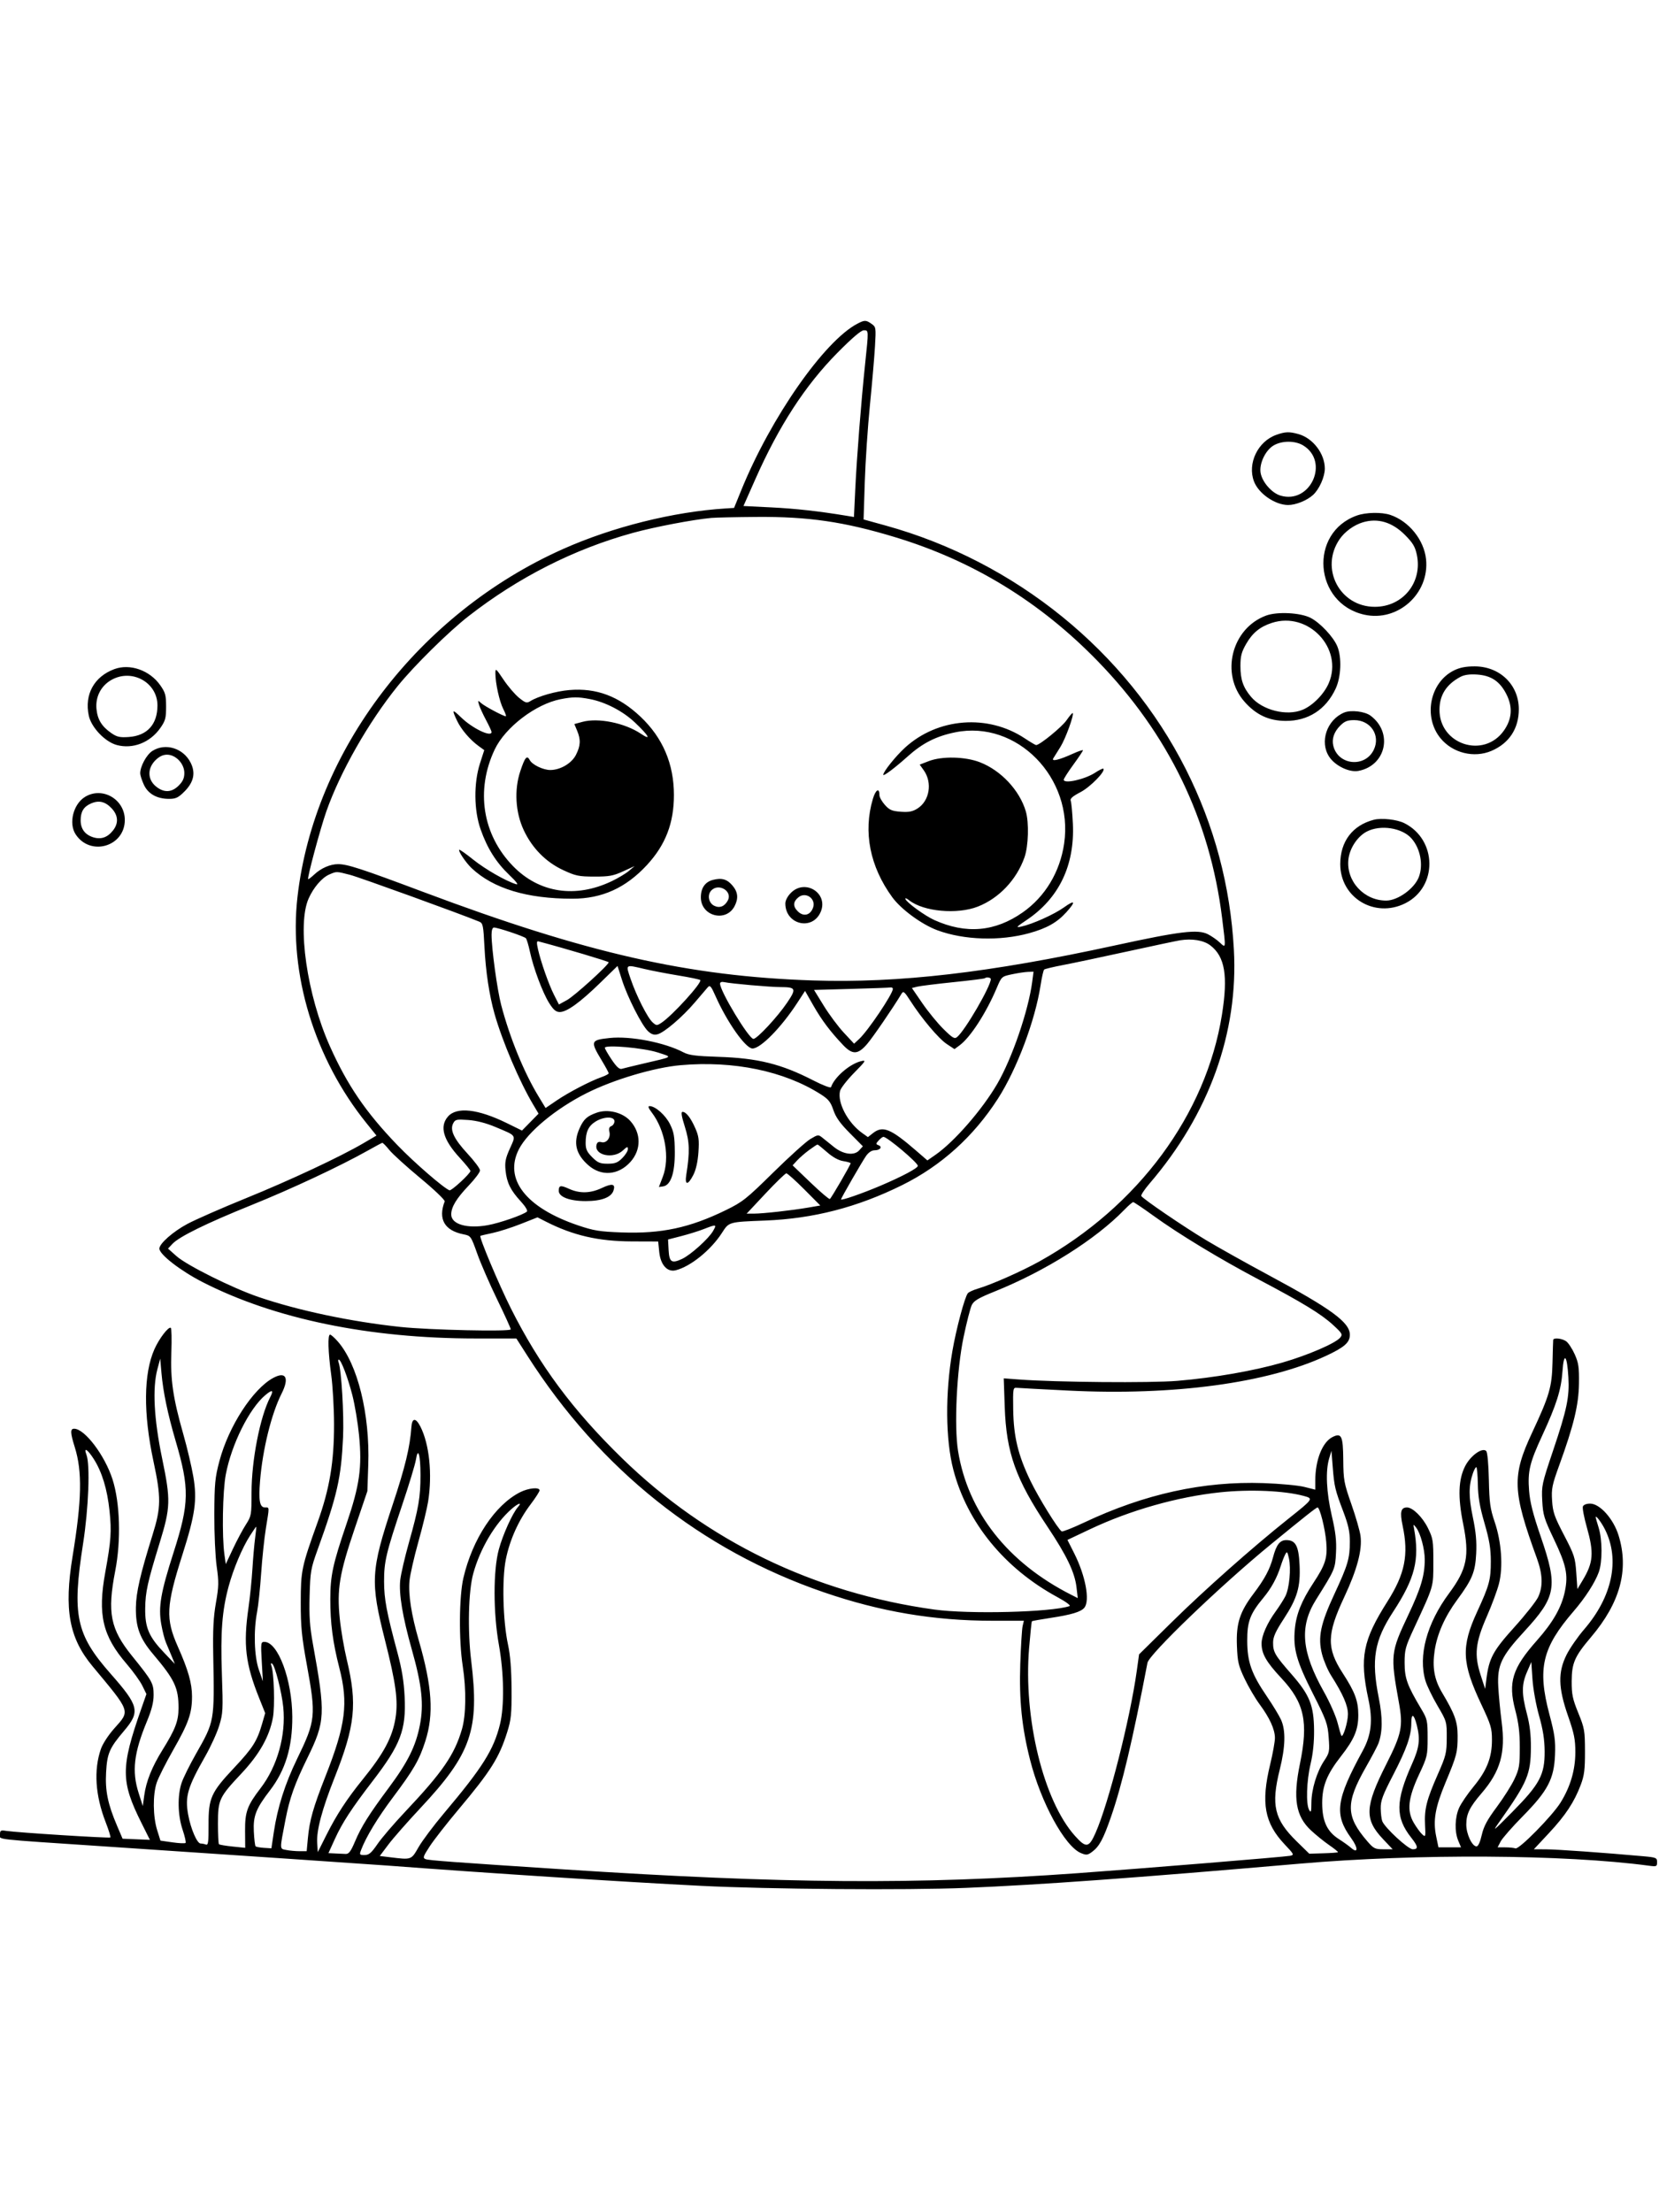 <svg xmlns="http://www.w3.org/2000/svg" width="864" height="1152" viewBox="0 0 864 1152" version="1.1">
	<path d="M 446.565 168.543 C 429.294 177.549, 401.460 217.412, 386.115 255.115 L 382.296 264.500 377.898 264.776 C 350.749 266.478, 319.099 274.371, 293.259 285.885 C 218.251 319.306, 163.700 390.731, 154.933 467 C 150.317 507.161, 163.775 551.298, 190.889 584.918 L 196.064 591.335 189.282 595.312 C 177.218 602.387, 151.046 614.639, 128 624.002 C 115.625 629.030, 101.963 635.024, 97.641 637.322 C 90.187 641.285, 83 647.604, 83 650.196 C 83 653.231, 93.981 661.746, 105.500 667.645 C 142.920 686.806, 192.273 697, 247.616 697 L 268.912 697 274.706 706.072 C 312.482 765.218, 365.138 807.224, 429 829.157 C 458.459 839.275, 486.427 844, 516.860 844 L 533.233 844 532.579 846.750 C 532.219 848.263, 531.667 857.150, 531.352 866.500 C 530.718 885.329, 532.165 899.508, 536.438 916.353 C 542.104 938.689, 554.541 961.496, 562.956 964.982 C 565.784 966.153, 566.419 966.078, 568.814 964.293 C 572.508 961.539, 574.595 957.673, 578.569 946.217 C 584.356 929.536, 589.857 906.314, 597.592 865.914 C 598.454 861.413, 635.917 825.448, 661.891 804.187 C 680.051 789.322, 685.506 785.014, 686.179 785.007 C 687.349 784.995, 690.116 795.992, 690.702 802.983 C 691.398 811.287, 690.310 814.736, 683.954 824.376 C 677.822 833.677, 675.052 840.603, 674.337 848.424 C 673.407 858.595, 675.223 865.081, 683.672 881.770 C 690.822 895.892, 691.446 897.620, 691.971 904.770 C 692.510 912.101, 692.389 912.727, 689.618 916.901 C 685.771 922.695, 683.007 931.815, 682.970 938.839 C 682.944 943.546, 682.748 944.171, 681.807 942.547 C 680.062 939.540, 680.439 927.380, 682.553 918.500 C 683.791 913.297, 684.423 907.178, 684.361 901 C 684.231 888.027, 682.063 882.640, 672.625 871.853 C 663.929 861.913, 662.994 860.305, 663.018 855.316 C 663.032 852.395, 664.328 849.525, 668.540 843.080 C 675.625 832.240, 677.356 826.337, 676.809 814.891 C 676.335 804.970, 674.736 802, 669.868 802 C 666.562 802, 664.714 804.412, 662.977 810.994 C 661.352 817.155, 658.602 822.294, 652.900 829.825 C 645.650 839.403, 643.730 845.388, 644.182 857.012 C 644.511 865.469, 644.955 867.373, 648.195 874.194 C 650.198 878.413, 653.708 884.398, 655.994 887.492 C 661.251 894.608, 663.950 900.529, 663.977 905 C 663.988 906.925, 662.873 913.141, 661.499 918.814 C 656.626 938.925, 658.515 949.320, 669.067 960.477 C 673.970 965.661, 674.097 965.933, 671.853 966.403 C 669.301 966.938, 594.217 973.075, 561 975.464 C 477.318 981.481, 408.973 980.978, 294 973.497 C 236.106 969.729, 223.373 968.789, 221.697 968.155 C 220.076 967.542, 220.286 966.870, 223.783 961.487 C 225.922 958.194, 232.668 949.553, 238.775 942.285 C 255.573 922.292, 259.963 915.320, 264.149 901.988 C 266.204 895.441, 266.489 892.615, 266.409 879.500 C 266.348 869.298, 265.763 861.941, 264.581 856.500 C 261.908 844.195, 261.351 822.309, 263.447 811.966 C 265.513 801.770, 270.091 791.619, 276.349 783.363 C 278.907 779.987, 281 776.725, 281 776.113 C 281 774.291, 275.220 774.847, 270.818 777.093 C 257.723 783.773, 246.086 801.376, 241.337 821.689 C 239.088 831.311, 238.908 854.145, 240.977 867.500 C 242.890 879.854, 242.727 893.114, 240.572 900.500 C 236.692 913.793, 230.427 922.887, 210.924 943.536 C 205.191 949.606, 198.738 957.144, 196.584 960.286 C 193.386 964.952, 192.153 966, 189.859 966 C 187.219 966, 187.111 965.837, 188.078 963.295 C 190.638 956.561, 196.682 946.591, 204.622 936 C 215.489 921.507, 218.394 916.459, 221.541 906.600 C 225.999 892.633, 225.059 878.305, 218.109 854.265 C 214.243 840.890, 212.596 830.353, 213.260 823.243 C 213.556 820.084, 215.624 810.975, 217.856 803 C 220.088 795.025, 222.380 785.575, 222.950 782 C 225.221 767.741, 223.615 752.046, 218.951 742.903 C 216.540 738.178, 214.600 738.249, 214.257 743.077 C 213.505 753.643, 211.063 763.775, 204.515 783.500 C 193.076 817.959, 192.762 823.514, 200.516 854.169 C 206.192 876.612, 207.414 885.647, 205.984 894.598 C 204.379 904.648, 199.908 913.043, 188.995 926.500 C 180.746 936.672, 175.349 944.910, 170.119 955.314 L 165.500 964.500 165.193 959.694 C 164.776 953.169, 167.709 942.181, 174.326 925.479 C 184.951 898.660, 186.131 887.298, 180.661 864.500 C 179.209 858.450, 177.539 848.708, 176.949 842.852 C 175.411 827.576, 176.747 819.519, 184.717 796 L 191.325 776.500 191.788 762.824 C 192.685 736.364, 186.251 710.328, 175.904 698.543 C 174.193 696.594, 172.389 695, 171.896 695 C 170.594 695, 170.851 703.950, 172.500 716 C 173.290 721.775, 173.951 733.318, 173.968 741.651 C 174.009 761.246, 171.663 775.272, 165.450 792.564 C 157.038 815.978, 156.651 817.819, 156.630 834.500 C 156.614 847.112, 157.119 852.282, 159.805 866.974 C 164.666 893.562, 164.412 896.001, 154.692 916 C 148.470 928.801, 144.519 941.232, 142.613 954 L 141.344 962.500 137.517 962.262 C 135.413 962.131, 133.430 961.763, 133.111 961.445 C 132.793 961.126, 132.377 957.633, 132.188 953.683 C 131.804 945.660, 133.314 941.816, 140.549 932.400 C 148.634 921.879, 152.299 909.825, 152.227 894 C 152.139 874.727, 144.783 855, 137.684 855 C 135.850 855, 135.775 855.570, 136.322 865.250 L 136.902 875.500 134.813 869.500 C 132.401 862.571, 131.990 849.303, 133.882 839.500 C 134.519 836.200, 135.474 827.122, 136.004 819.326 C 136.534 811.530, 137.648 800.955, 138.479 795.826 C 140.353 784.273, 140.384 785, 138.019 785 C 135.254 785, 134.603 781.506, 135.440 771.162 C 136.763 754.815, 141.342 736.221, 146.617 725.783 C 150.794 717.517, 148.940 713.962, 142.314 717.530 C 131.702 723.245, 119.087 742.715, 114.285 760.790 C 111.990 769.428, 111.696 772.488, 111.622 788.500 C 111.575 798.486, 112.122 810.599, 112.848 815.707 C 114.003 823.821, 113.955 826.075, 112.443 834.707 C 111.144 842.124, 110.806 848.746, 111.052 862 C 111.696 896.704, 111.790 896.174, 101.939 913.527 C 98.787 919.079, 95.486 925.747, 94.604 928.345 C 92.340 935.015, 92.552 945.285, 95.111 952.862 C 96.272 956.299, 96.957 959.376, 96.635 959.699 C 96.312 960.022, 93.238 959.884, 89.804 959.393 L 83.561 958.500 81.841 953 C 79.629 945.923, 79.527 934.467, 81.621 928.285 C 82.512 925.653, 86.377 918, 90.210 911.278 C 98.216 897.238, 100 892.162, 100 883.430 C 100 876.549, 98.046 869.682, 92.596 857.413 C 86.175 842.958, 86.508 836.259, 94.971 809.691 C 101.681 788.624, 102.747 781.015, 100.680 768.927 C 99.794 763.742, 97.465 753.875, 95.505 747 C 90.100 728.040, 88.703 718.507, 89.237 704.215 C 89.489 697.458, 89.355 691.720, 88.939 691.462 C 87.730 690.715, 82.886 697.048, 80.423 702.596 C 74.765 715.345, 74.585 736.002, 79.916 760.914 C 83.962 779.823, 83.902 784.992, 79.474 799.193 C 73.053 819.785, 70.881 829.222, 70.771 837 C 70.625 847.318, 72.783 853.175, 79.776 861.438 C 90.992 874.689, 93.001 878.963, 92.972 889.500 C 92.954 896.258, 91.337 900.464, 84.562 911.376 C 79.122 920.138, 76.117 927.640, 75.125 934.938 L 74.368 940.500 72.184 933.645 C 68.596 922.381, 69.701 912.856, 76.504 896.423 C 79.010 890.368, 80 886.462, 80 882.628 C 80 876.602, 79.319 875.369, 68.807 862.368 C 57.449 848.321, 55.772 839.854, 60.017 818 C 63.097 802.151, 62.511 782.509, 58.596 770.343 C 54.559 757.794, 44.091 744, 38.606 744 C 36.524 744, 36.596 746.128, 38.928 753.567 C 42.911 766.269, 42.615 781.061, 37.790 810.500 C 33.262 838.123, 35.968 853.003, 48.188 867.678 C 68.242 891.762, 67.870 890.707, 59.583 899.996 C 56.467 903.487, 53.474 908.071, 52.539 910.784 C 48.750 921.772, 49.614 934.955, 55.038 948.924 C 56.634 953.032, 57.735 956.599, 57.485 956.849 C 57 957.334, 8.719 954.282, 3.250 953.421 C 0.345 952.964, -0 953.164, -0 955.307 C -0 958.104, -5.054 957.529, 54.500 961.511 C 121.993 966.024, 194.315 970.920, 201.500 971.463 C 253.999 975.431, 324.288 979.977, 365 982.037 C 400.112 983.814, 472.129 984.371, 503 983.105 C 541.577 981.523, 590.566 977.971, 677 970.489 C 737.905 965.217, 814.796 965.667, 858.750 971.553 C 862.737 972.087, 863 971.973, 863 969.699 C 863 967.418, 862.575 967.238, 855.750 966.621 C 835.691 964.810, 810.804 963.039, 805.160 963.021 L 798.820 963 806.660 954.600 C 815.318 945.323, 819.885 938.394, 823.251 929.432 C 825.091 924.533, 825.474 921.497, 825.450 912 C 825.424 901.219, 825.206 899.969, 821.961 892 C 818.994 884.713, 818.504 882.359, 818.527 875.500 C 818.559 866.013, 820.064 862.574, 828.576 852.541 C 843.804 834.592, 848.459 817.411, 842.939 799.539 C 840.282 790.934, 833.188 783, 828.152 783 C 826.212 783, 824.708 783.597, 824.360 784.505 C 824.042 785.333, 824.959 790.170, 826.398 795.255 C 830.188 808.651, 829.808 813.634, 824.296 822.834 L 821.501 827.500 820.913 819 C 820.367 811.117, 819.904 809.695, 814.540 799.407 C 809.486 789.715, 808.701 787.443, 808.321 781.407 C 807.931 775.212, 808.317 773.314, 812.060 763 C 819.618 742.174, 822.167 731.615, 822.320 720.500 C 822.438 711.949, 822.115 709.733, 820.088 705.208 C 818.784 702.297, 816.781 699.259, 815.636 698.458 C 813.451 696.927, 809.074 696.467, 808.896 697.750 C 808.839 698.163, 808.679 703.450, 808.539 709.500 C 808.244 722.273, 806.946 726.744, 797.943 745.993 C 787.345 768.653, 787.637 776.418, 800.409 811.500 C 803.422 819.774, 803.642 825.989, 801.121 831.539 C 800.112 833.761, 794.536 840.839, 788.731 847.268 C 777.554 859.645, 775.476 863.497, 774.104 874.387 L 773.459 879.500 771.112 872.273 C 767.688 861.733, 768.357 855.379, 774.325 841.771 C 776.913 835.870, 779.754 828.220, 780.638 824.771 C 782.884 816.008, 781.988 803.026, 778.410 792.500 C 776.061 785.588, 775.651 782.609, 775.392 770.596 C 775.214 762.352, 774.651 756.251, 774.008 755.608 C 771.995 753.595, 765.851 757.998, 763.056 763.456 C 759.493 770.412, 759.176 779.548, 762.010 793.550 C 765.390 810.245, 763.989 817.150, 754.680 829.697 C 743.044 845.380, 738.484 862.323, 742.399 875.331 C 743.169 877.888, 745.981 883.697, 748.649 888.240 C 753.440 896.398, 753.499 896.605, 753.457 905 C 753.416 912.884, 753.077 914.263, 748.774 924.039 C 742.948 937.274, 741.733 942.104, 742.160 950.320 C 742.488 956.640, 742.436 956.808, 740.646 955.184 C 739.627 954.259, 737.662 951.572, 736.279 949.213 C 732.598 942.932, 733.334 936.268, 739.063 924 C 743.334 914.855, 743.500 914.145, 743.500 905 C 743.500 896.052, 743.310 895.180, 740.224 890 C 732.857 877.632, 731.533 873.984, 731.516 866 C 731.501 859.117, 731.900 857.636, 736.364 848 C 746.876 825.308, 746.458 826.736, 746.480 813.500 C 746.499 802.332, 746.304 801.101, 743.672 795.742 C 740.879 790.052, 735.755 785, 732.778 785 C 729.528 785, 728.968 787.353, 730.500 794.582 C 733.693 809.656, 731.697 819.578, 722.578 833.963 C 709.725 854.238, 707.975 863.196, 712.646 884.806 C 715.040 895.877, 714.211 903.434, 709.699 911.699 C 695.758 937.239, 694.749 944.902, 703.705 957.231 C 707.398 962.314, 707.359 965.527, 703.645 962.271 C 702.465 961.237, 699.596 959.177, 697.270 957.694 C 691.124 953.777, 688.609 948.362, 688.588 939 C 688.568 930.111, 691.045 923.916, 698.348 914.591 C 705.320 905.689, 707.416 900.686, 707.390 893.009 C 707.365 885.699, 705.658 881.122, 699.307 871.331 C 690.838 858.276, 690.968 851.102, 700.020 831.796 C 706.770 817.401, 709.506 807.162, 708.559 799.842 C 708.227 797.280, 706.090 789.855, 703.809 783.342 C 699.934 772.276, 699.656 770.758, 699.565 760.171 C 699.458 747.707, 698.650 745.994, 693.976 748.325 C 688.704 750.953, 685 760.276, 685 770.918 L 685 775.737 679.250 774.293 C 676.087 773.499, 666.525 772.611, 658 772.320 C 626.686 771.253, 596.138 777.967, 564.632 792.841 C 558.655 795.663, 553.386 797.738, 552.923 797.453 C 550.980 796.251, 540.812 779.793, 536.581 771 C 530.198 757.732, 527.880 748.108, 527.671 734 C 527.508 723.050, 527.596 722.510, 529.500 722.700 C 530.600 722.810, 542.830 723.460, 556.677 724.145 C 611.280 726.844, 660.164 720.234, 690.628 706.033 C 700.184 701.578, 703 699.085, 703 695.077 C 703 688.640, 693.441 681.632, 660.500 663.921 C 648.950 657.711, 634.325 649.522, 628 645.723 C 616.460 638.792, 595.380 624.424, 594.382 622.809 C 594.089 622.335, 596.057 619.371, 598.757 616.223 C 629.702 580.141, 644.977 537.729, 642.599 494.500 C 640.775 461.362, 632.392 429.902, 617.551 400.500 C 586.597 339.180, 528.884 292.369, 461.162 273.654 L 449.749 270.500 450.374 251 C 450.718 240.275, 451.921 222.275, 453.049 211 C 454.177 199.725, 455.363 185.956, 455.686 180.402 C 456.254 170.611, 456.200 170.253, 453.913 168.652 C 451.016 166.622, 450.269 166.611, 446.565 168.543 M 436.098 183.750 C 419.366 200.676, 405.684 221.740, 393.391 249.500 L 387.191 263.500 401.845 264.230 C 414.467 264.858, 426.597 266.214, 441.116 268.619 L 444.732 269.218 445.413 254.859 C 446.211 238.031, 448.474 209.242, 450.539 189.643 C 452.430 171.708, 452.441 172, 449.857 172 C 448.446 172, 443.742 176.018, 436.098 183.750 M 664.655 226.459 C 655.044 229.885, 649.546 241.376, 653.064 250.685 C 655.452 257.006, 663.994 262.933, 670.782 262.978 C 674.814 263.005, 680.667 260.645, 683.868 257.702 C 687.089 254.742, 689.956 248.288, 689.956 244 C 689.956 236.246, 683.752 228.136, 676.219 226.044 C 671.417 224.710, 669.351 224.784, 664.655 226.459 M 663.182 232.030 C 658.907 234.637, 655.658 241.659, 656.543 246.377 C 657.435 251.133, 662.364 256.729, 666.842 258.071 C 682.457 262.749, 692.581 240.422, 678.686 231.950 C 674.455 229.370, 667.486 229.406, 663.182 232.030 M 706.627 268.468 C 681.488 277.429, 684.253 314.214, 710.508 320.089 C 727.948 323.992, 744.517 309.154, 742.685 291.272 C 741.651 281.184, 733.812 271.429, 724.101 268.148 C 719.567 266.617, 711.403 266.766, 706.627 268.468 M 370.500 269.700 C 361.007 270.562, 340.914 274.392, 329.667 277.482 C 299.043 285.897, 270.052 300.581, 244.012 320.867 C 233.651 328.939, 215.609 346.743, 207.066 357.324 C 191.896 376.116, 177.228 401.885, 169.967 422.500 C 166.832 431.400, 159.892 457.215, 160.476 457.805 C 160.642 457.973, 162.065 456.901, 163.639 455.423 C 167.193 452.084, 171.967 450, 176.064 450 C 180.922 450, 188.190 452.371, 220.500 464.498 C 305.435 496.377, 358.665 508.457, 423.500 510.566 C 468.161 512.020, 515.351 506.548, 580.500 492.363 C 614.594 484.939, 623.788 483.826, 629.050 486.485 C 630.947 487.444, 633.737 489.386, 635.250 490.801 C 638.529 493.869, 638.484 494.346, 636.465 478.041 C 630.129 426.866, 608.461 382.122, 571.695 344.292 C 541.631 313.359, 506.639 291.968, 466 279.680 C 439.562 271.685, 421.009 268.982, 394 269.188 C 383.275 269.269, 372.700 269.500, 370.500 269.700 M 709.764 271.996 C 705.124 273.393, 700.397 276.818, 697.690 280.746 C 687.228 295.921, 697.657 316, 716 316 C 730.688 316, 740.955 303.213, 737.859 288.777 C 736.971 284.638, 735.743 282.613, 731.623 278.492 C 725.018 271.888, 717.522 269.660, 709.764 271.996 M 659.385 320.557 C 641.392 327.200, 635.414 350.964, 648.107 365.385 C 654.141 372.240, 660.781 375.351, 669.500 375.410 C 681.268 375.489, 690.514 369.536, 695.605 358.602 C 698.453 352.485, 698.848 342.275, 696.458 336.555 C 694.396 331.620, 687.533 324.317, 682.545 321.750 C 677.257 319.029, 665.206 318.409, 659.385 320.557 M 662.340 324.376 C 656.160 326.396, 652.284 329.577, 648.978 335.340 C 646.566 339.547, 646.017 341.661, 646.009 346.782 C 645.999 353.880, 647.407 357.971, 651.558 362.893 C 657.438 369.868, 670.170 373.045, 678.422 369.597 C 683.727 367.380, 689.564 361.441, 691.999 355.781 C 699.784 337.684, 681.349 318.163, 662.340 324.376 M 59.558 348.439 C 49.023 352.333, 43.890 361.659, 46.233 372.645 C 47.551 378.822, 54.726 386.341, 60.863 387.976 C 69.195 390.195, 78.158 386.696, 83.458 379.155 C 86.128 375.357, 86.500 373.992, 86.500 368 C 86.500 362.008, 86.127 360.642, 83.456 356.836 C 77.985 349.044, 67.699 345.430, 59.558 348.439 M 757.204 349.128 C 744.640 355.347, 741.088 373.372, 750.238 384.473 C 756.582 392.169, 767.711 394.901, 776.797 390.992 C 785.988 387.038, 791.007 379.361, 790.991 369.282 C 790.970 356.578, 781.112 347.028, 768 347.010 C 763.371 347.004, 760.263 347.614, 757.204 349.128 M 258 350.628 C 258 355.787, 260.097 365.271, 262.111 369.218 C 263.172 371.298, 263.759 373, 263.416 373 C 262.189 373, 252.466 367.812, 250.617 366.171 C 248.820 364.576, 248.768 364.614, 249.474 367 C 249.881 368.375, 251.516 371.942, 253.107 374.928 C 254.698 377.913, 256 380.725, 256 381.178 C 256 384.079, 246.172 379.405, 240.250 373.687 C 235.452 369.054, 235.166 369.255, 238.001 375.261 C 240.165 379.845, 244.808 385.288, 249.349 388.564 L 252.198 390.620 249.968 397.560 C 246.675 407.807, 246.806 421.920, 250.285 431.835 C 253.763 441.748, 258.367 449.075, 265.245 455.644 C 269.085 459.313, 270.245 460.900, 268.745 460.435 C 263.298 458.744, 252.726 452.673, 246.416 447.613 C 242.643 444.587, 239.379 442.288, 239.164 442.503 C 238.508 443.158, 242.683 449.334, 245.680 452.143 C 256.970 462.723, 274.421 468, 298.118 468 C 313.538 468, 325.945 462.375, 337 450.372 C 346.630 439.916, 350.976 428.606, 350.976 414 C 350.976 397.803, 345.180 384.211, 333.597 373.244 C 322.287 362.536, 310.590 358.153, 296.500 359.343 C 289.555 359.929, 280.272 362.564, 276.208 365.102 C 274.325 366.278, 273.673 366.085, 270.296 363.357 C 268.208 361.670, 264.587 357.440, 262.250 353.957 C 258.265 348.018, 258 347.810, 258 350.628 M 760.500 352.516 C 753.252 356.423, 749.739 361.927, 749.674 369.474 C 749.516 387.712, 772.794 395.295, 783.247 380.411 C 787.416 374.474, 787.883 368.314, 784.659 361.780 C 781.241 354.852, 776.641 351.730, 769.157 351.256 C 765.273 351.011, 762.560 351.405, 760.500 352.516 M 57.859 354.158 C 52.534 357.245, 49.644 362.943, 50.242 369.171 C 50.777 374.730, 53.028 378.364, 58.092 381.839 C 60.905 383.769, 62.471 384.109, 67.065 383.788 C 76.658 383.118, 82 377.232, 82 367.331 C 82 355.290, 68.556 347.954, 57.859 354.158 M 292 364.091 C 278.995 366.613, 263.114 378.726, 257.638 390.300 C 247.597 411.525, 251.253 434.695, 267.228 451.071 C 280.811 464.996, 299.632 467.876, 318.500 458.916 C 321.800 457.349, 325.850 454.930, 327.500 453.540 L 330.500 451.013 324.500 453.756 C 319.357 456.108, 317.215 456.497, 309.500 456.479 C 301.399 456.461, 299.776 456.122, 293.259 453.086 C 284.265 448.895, 277.145 441.672, 272.748 432.276 C 268.419 423.024, 267.736 411.309, 270.961 401.618 C 273.414 394.247, 274.429 393.064, 275.915 395.842 C 277.209 398.258, 282.953 401.007, 286.651 400.978 C 291.885 400.938, 297.708 397.493, 299.941 393.115 C 302.370 388.355, 302.525 385.192, 300.560 380.490 L 299.121 377.045 303.310 375.908 C 311.582 373.665, 325.397 376.472, 333.777 382.097 C 339.466 385.917, 337.991 383.173, 330.594 376.178 C 324.372 370.293, 315.230 365.561, 307.109 364.021 C 300.957 362.854, 298.320 362.866, 292 364.091 M 700.001 371.070 C 690.990 374.856, 687.120 386.358, 692.251 394.102 C 695.356 398.787, 702.692 402.336, 707.433 401.447 C 721.816 398.748, 725.631 381.533, 713.802 372.702 C 710.768 370.437, 703.542 369.582, 700.001 371.070 M 555.449 375.074 C 553.001 378.606, 541.488 388, 539.608 388 C 539.257 388, 536.596 386.424, 533.695 384.498 C 514.458 371.725, 488.366 373.759, 471.293 389.364 C 466.480 393.762, 460 401.851, 460 403.460 C 460 404.436, 466.042 399.902, 472.669 393.952 C 480.452 386.964, 487.502 383.380, 497.461 381.349 C 529.551 374.805, 559.189 405.054, 554.203 439.262 C 552.047 454.054, 544.324 466.911, 532.686 475.084 C 518.222 485.242, 503.120 486.556, 486.563 479.098 C 481.731 476.921, 472.265 470.048, 471.530 468.181 C 471.243 467.453, 472.153 467.762, 473.562 468.870 C 480.997 474.718, 498.509 476.305, 509.252 472.104 C 520.257 467.801, 529.401 458.159, 533.534 446.500 C 535.612 440.639, 535.969 428.387, 534.234 422.500 C 531.010 411.560, 521.340 401.216, 510.344 396.943 C 502.687 393.968, 490.594 393.692, 483.743 396.335 L 478.986 398.171 481.094 401.132 C 485.685 407.580, 484.118 417.075, 477.810 421.034 C 475.221 422.659, 473.320 423.024, 469.082 422.709 C 464.521 422.371, 463.216 421.806, 460.832 419.138 C 459.274 417.395, 458 415.102, 458 414.043 C 458 410.008, 456.032 411.152, 454.584 416.029 C 449.475 433.232, 453.025 451.229, 464.681 467.215 C 469.306 473.557, 480.014 481.401, 488.183 484.430 C 502.015 489.559, 520.778 490.154, 536 485.946 C 545.141 483.420, 550.504 480.398, 555.334 475.052 C 560.423 469.420, 559.912 468.348, 554.121 472.508 C 549.040 476.159, 537.677 481.266, 531.868 482.511 C 528.858 483.156, 529.163 482.787, 534.738 479.042 C 551.500 467.780, 559.752 450.586, 558.748 429.012 C 558.479 423.231, 557.973 417.825, 557.623 417 C 557.164 415.914, 558.570 414.673, 562.724 412.500 C 567.874 409.806, 575.907 401.573, 574.630 400.297 C 574.385 400.051, 572.455 400.987, 570.342 402.376 C 565.029 405.869, 554 408.329, 554 406.021 C 554 405.483, 556.250 401.959, 559 398.190 C 561.750 394.421, 564 391.061, 564 390.724 C 564 390.387, 561.638 391.182, 558.750 392.493 C 551.520 395.773, 547.433 396.736, 548.548 394.896 C 549.013 394.128, 550.672 391.475, 552.233 389 C 554.877 384.808, 559.483 372.150, 558.663 371.330 C 558.462 371.128, 557.015 372.813, 555.449 375.074 M 697.974 377.872 C 694.743 381.104, 693.487 384.819, 694.399 388.453 C 696.942 398.586, 710.980 399.883, 715.480 390.400 C 719.041 382.897, 713.814 375, 705.288 375 C 701.730 375, 700.275 375.571, 697.974 377.872 M 79.343 391.056 C 76.286 393.014, 72.976 399.149, 73.022 402.770 C 73.034 403.722, 73.877 406.334, 74.895 408.576 C 77.078 413.383, 81.705 416, 88.019 416 C 91.568 416, 92.837 415.398, 96.035 412.201 C 100.882 407.353, 101.943 402.590, 99.353 397.307 C 95.587 389.623, 86.171 386.682, 79.343 391.056 M 80.923 395.923 C 76.732 400.114, 76.797 405.810, 81.077 409.411 C 85.244 412.918, 89.350 412.803, 93.077 409.077 C 95.241 406.913, 96 405.205, 96 402.500 C 96 397.684, 91.562 393, 87 393 C 84.848 393, 82.918 393.928, 80.923 395.923 M 44.299 414.960 C 38.168 418.698, 35.638 428.746, 39.388 434.469 C 47.024 446.123, 65 440.881, 65 427 C 65 416.237, 53.333 409.451, 44.299 414.960 M 47.329 418.435 C 43.557 420.103, 42 422.667, 42 427.212 C 42 431.565, 44.192 434.578, 48.359 435.953 C 52.506 437.322, 55.928 436.178, 58.869 432.440 C 61.806 428.706, 61.586 424.667, 58.250 421.051 C 54.880 417.400, 51.501 416.590, 47.329 418.435 M 715.500 426.888 C 704.367 429.774, 698 438.186, 698 450.008 C 698 467.496, 715.943 478.314, 731.824 470.400 C 748.801 461.940, 748.555 437.311, 731.406 428.669 C 727.595 426.749, 719.523 425.844, 715.500 426.888 M 711.748 433.069 C 706.928 435.614, 702.897 441.734, 702.248 447.493 C 700.970 458.827, 710.370 469.049, 722 468.972 C 728.039 468.933, 736.677 462.666, 738.936 456.685 C 741.329 450.353, 739.718 441.871, 735.129 436.644 C 730.211 431.040, 718.874 429.307, 711.748 433.069 M 171.450 455.407 C 167.643 457.065, 163.285 462.147, 160.721 467.918 C 154.616 481.658, 159.888 518.203, 171.818 544.853 C 180.920 565.182, 190.534 579.259, 206.984 596.338 C 215.734 605.422, 231.159 618.793, 234.102 619.844 C 235.130 620.212, 245 611.086, 245 609.767 C 245 609.336, 242.486 606.248, 239.413 602.905 C 230.829 593.568, 228.833 586.631, 233.252 581.494 C 237.778 576.232, 248.813 577.437, 263.923 584.843 L 271.850 588.729 276.167 584.330 L 280.484 579.931 277.677 575.215 C 270.527 563.207, 261.641 542.340, 257.555 527.961 C 254.824 518.351, 252.950 505.919, 252.308 493.157 C 251.741 481.879, 251.507 480.740, 249.594 479.948 C 239.912 475.938, 187.179 456.833, 182.356 455.587 C 175.092 453.711, 175.334 453.715, 171.450 455.407 M 371.295 458.203 C 367.190 459.267, 365 462.431, 365 467.299 C 365 477.115, 378.099 480.510, 382.575 471.855 C 384.656 467.831, 384.327 464.542, 381.511 461.195 C 378.674 457.824, 375.897 457.011, 371.295 458.203 M 370.517 463.626 C 368.225 465.918, 368.980 470.196, 371.937 471.662 C 374.761 473.063, 377.365 472.055, 379.048 468.910 C 381.588 464.165, 374.419 459.724, 370.517 463.626 M 411.923 464.923 C 410.176 466.670, 409 468.903, 409 470.473 C 409 481.556, 423.204 484.879, 427.447 474.787 C 431.492 465.167, 419.377 457.469, 411.923 464.923 M 415.831 467.250 C 413 469.531, 412.874 471.965, 415.453 474.544 C 418.428 477.519, 422 476.680, 423.432 472.671 C 425.092 468.024, 419.670 464.157, 415.831 467.250 M 256 486.756 C 256 493.962, 258.960 515.559, 261.020 523.378 C 265.525 540.484, 272.875 558.448, 280.513 571.021 L 284.135 576.983 289.851 573.101 C 296.161 568.816, 307.436 562.941, 313.250 560.909 C 315.313 560.188, 317 559.293, 317 558.920 C 317 558.547, 315.431 555.637, 313.514 552.454 C 307.305 542.143, 307.484 541.609, 317.515 540.535 C 328.315 539.379, 346.181 542.857, 356 548.028 C 358.779 549.492, 362.487 549.967, 374 550.336 C 394.632 550.997, 406.885 554.035, 423.592 562.632 C 428.463 565.138, 432.595 566.715, 432.787 566.140 C 434.524 560.929, 442.590 553.967, 448.500 552.579 C 451.254 551.932, 450.952 552.433, 444.812 558.687 C 441.134 562.434, 437.837 566.677, 437.487 568.116 C 436.008 574.194, 441.536 584.685, 449.030 590.021 L 452.006 592.140 454.638 590.070 C 459.766 586.037, 463.836 587.701, 477.241 599.312 L 482.982 604.284 487.102 601.430 C 496.960 594.598, 511.490 577.924, 519.360 564.412 C 527.080 551.158, 535.612 526.251, 537.572 511.250 L 538.258 506 535.379 506.096 C 533.795 506.149, 530.053 506.712, 527.063 507.346 C 521.652 508.494, 521.614 508.529, 519.063 514.560 C 513.586 527.509, 505.371 540.199, 499.794 544.323 L 497.089 546.324 493.046 543.649 C 488.829 540.859, 479.970 530.337, 474.048 521.087 C 471.057 516.415, 470.455 515.926, 469.548 517.430 C 464.929 525.083, 454.517 540.284, 451.520 543.750 C 446.773 549.238, 443.966 549.341, 439.079 544.204 C 432.442 537.226, 427.947 531.248, 423.589 523.602 L 419.267 516.017 415.205 522.259 C 406.867 535.068, 396.134 546, 391.895 546 C 388.306 546, 378.621 532.244, 372.558 518.535 C 370.358 513.560, 369.742 512.853, 368.657 514.063 C 367.949 514.853, 364.928 518.386, 361.944 521.914 C 355.484 529.550, 345.908 537.734, 342.403 538.614 C 340.573 539.073, 339.231 538.626, 337.466 536.968 C 334.227 533.925, 326.778 519.240, 323.917 510.257 L 321.611 503.013 312.555 511.833 C 302.057 522.057, 295.211 527, 291.548 527 C 289.556 527, 288.279 525.932, 286.033 522.391 C 282.633 517.030, 277.793 504.108, 275.961 495.500 C 275.258 492.200, 274.322 489.090, 273.881 488.589 C 273.027 487.620, 259.355 483.036, 257.250 483.013 C 256.469 483.005, 256 484.411, 256 486.756 M 614.500 489.668 C 612.850 489.927, 600.475 492.549, 587 495.495 C 573.525 498.441, 558.450 501.623, 553.500 502.566 C 548.550 503.508, 544.184 504.555, 543.797 504.892 C 543.411 505.229, 542.576 508.879, 541.942 513.003 C 539.105 531.449, 529.582 556.771, 519.700 572.147 C 507.017 591.881, 490.112 607.123, 469.743 617.190 C 446.423 628.716, 423.612 634.608, 398.500 635.592 C 379.399 636.341, 379.684 636.260, 375.999 642.002 C 370.239 650.977, 359.610 659.572, 351.891 661.496 C 347.529 662.583, 344.021 658.690, 343.335 652 L 342.772 646.500 329.136 646.457 C 311.616 646.403, 298.423 643.358, 284.150 636.077 L 279.934 633.926 271.217 637.372 C 266.423 639.268, 259.800 641.386, 256.500 642.079 C 253.200 642.772, 250.357 643.444, 250.182 643.571 C 249.406 644.137, 259.752 668.749, 266.008 681.220 C 280.923 710.952, 298.326 734.401, 324.125 759.526 C 368.281 802.531, 423.938 829.481, 486.500 838.151 C 504.595 840.658, 547.313 839.588, 556.962 836.386 C 557.831 836.097, 555.277 834.190, 550.661 831.680 C 523.107 816.700, 503.722 792.972, 496.509 765.398 C 492.408 749.722, 492.208 725.626, 495.995 703.583 C 497.972 692.079, 502.430 675.392, 504.047 673.443 C 504.558 672.827, 506.894 671.756, 509.238 671.061 C 516.574 668.889, 532.124 662.001, 541.500 656.773 C 592.752 628.191, 628.136 580.306, 636.396 528.351 C 639.616 508.098, 637.932 498.101, 630.323 492.298 C 626.844 489.643, 620.928 488.660, 614.500 489.668 M 280.154 494.195 C 281.663 500.917, 285.773 512.618, 288.550 518.100 L 291.077 523.085 295.274 520.792 C 299.156 518.672, 317.016 502.481, 316.988 501.107 C 316.978 500.652, 293.745 493.733, 280.344 490.195 C 279.492 489.970, 279.442 491.023, 280.154 494.195 M 328.418 509.750 C 331.393 518.485, 337.209 529.985, 339.864 532.382 C 341.825 534.152, 342.099 534.165, 344.478 532.606 C 350.103 528.921, 365.880 511.547, 364.686 510.353 C 364.359 510.025, 359.232 508.958, 353.295 507.982 C 347.358 507.006, 339.435 505.485, 335.688 504.603 C 325.492 502.203, 325.779 502, 328.418 509.750 M 512.917 509.409 C 512.688 509.634, 505.300 510.559, 496.500 511.464 C 487.700 512.369, 479.242 513.422, 477.704 513.805 L 474.909 514.500 480.403 522.500 C 483.424 526.900, 488.372 532.937, 491.397 535.915 C 496.148 540.593, 497.114 541.150, 498.489 540.009 C 502.646 536.559, 516 513.579, 516 509.876 C 516 508.995, 513.694 508.646, 512.917 509.409 M 375.002 512.231 C 375.009 516.185, 389.997 541, 392.379 541 C 394.269 541, 404.916 529.555, 409.932 522.132 C 414.881 514.808, 414.549 514.040, 406.424 514.015 C 400.885 513.999, 380.863 512.240, 377.250 511.452 C 375.841 511.145, 375.001 511.436, 375.002 512.231 M 443.223 514.967 L 423.945 515.500 429.039 523.775 C 431.841 528.327, 436.537 534.627, 439.474 537.775 L 444.813 543.500 447.493 541 C 452.155 536.651, 465 517.542, 465 514.956 C 465 514.430, 464.438 514.098, 463.750 514.217 C 463.063 514.337, 453.825 514.674, 443.223 514.967 M 315 545.632 C 315 546.124, 316.602 548.905, 318.559 551.812 C 321.089 555.568, 322.608 556.951, 323.809 556.591 C 324.739 556.313, 329.550 555.140, 334.500 553.985 C 351.212 550.086, 350.461 550.643, 342.500 548.052 C 335.196 545.675, 315 543.898, 315 545.632 M 354.500 554.686 C 340.719 555.892, 319.584 562.174, 305.500 569.250 C 289.489 577.294, 274.886 589.386, 270.251 598.438 C 262.288 613.987, 273.859 628.899, 301.021 638.094 C 309.269 640.886, 312.225 641.365, 323.785 641.783 C 344.445 642.530, 359.150 639.383, 378 630.180 C 386.755 625.906, 388.695 624.366, 402.737 610.539 C 411.118 602.288, 419.812 594.451, 422.057 593.125 C 426.089 590.745, 426.170 590.738, 428.490 592.607 C 429.782 593.648, 432.434 595.778, 434.382 597.340 C 439.168 601.176, 444.852 601.926, 447.443 599.063 L 449.375 596.928 442.570 590.070 C 437.540 585.002, 435.311 581.871, 434.024 578.072 C 432.579 573.804, 431.455 572.404, 427.392 569.820 C 408.381 557.727, 382.100 552.271, 354.500 554.686 M 339.419 579.305 C 346.444 588.516, 348.939 603.015, 345.183 612.810 L 343.147 618.120 345.323 617.810 C 349.322 617.241, 351.510 610.824, 351.429 599.901 C 351.369 591.839, 350.969 589.518, 348.929 585.403 C 346.597 580.699, 341.286 576, 338.301 576 C 337.323 576, 337.661 577, 339.419 579.305 M 310.741 579.431 C 305.704 581.226, 304.022 582.755, 301.863 587.500 C 298.429 595.049, 299.841 601.019, 306.428 606.802 C 313.156 612.710, 322.037 612.022, 328.283 605.109 C 334.016 598.763, 333.988 590.065, 328.214 583.684 C 324.208 579.258, 316.494 577.380, 310.741 579.431 M 356.669 586.750 C 359.159 594.618, 359.314 599.828, 357.414 611.750 C 356.527 617.316, 358.268 617.355, 361.086 611.832 C 362.464 609.131, 363.397 604.974, 363.736 600.020 C 364.176 593.606, 363.911 591.588, 362.092 587.475 C 359.676 582.014, 357.315 579, 355.454 579 C 354.576 579, 354.929 581.251, 356.669 586.750 M 310.225 584.004 C 306.465 586.297, 305 589.426, 305 595.165 C 305 598.420, 305.657 599.857, 308.400 602.600 C 311.297 605.497, 312.491 606, 316.477 606 C 320.313 606, 321.679 605.474, 324.077 603.077 C 325.685 601.469, 327 599.366, 327 598.403 C 327 596.908, 326.622 597.007, 324.419 599.076 C 319.390 603.800, 309.251 601.580, 310.692 596.070 C 311.029 594.782, 311.789 594.394, 313.236 594.772 C 315.884 595.464, 318.159 592.481, 317.372 589.348 C 316.970 587.744, 317.288 586.827, 318.394 586.402 C 319.277 586.063, 320 584.934, 320 583.893 C 320 581.290, 314.576 581.352, 310.225 584.004 M 236.042 584.922 C 234.177 588.406, 236.395 593.103, 243.558 600.840 C 247.101 604.667, 250 608.557, 250 609.485 C 250 610.414, 247.357 613.947, 244.126 617.337 C 237.695 624.084, 235 628.541, 235 632.427 C 235 637.536, 243.216 639.949, 254.004 638.009 C 260.299 636.877, 272.558 632.615, 274.412 630.913 C 274.941 630.428, 273.609 628.214, 271.247 625.652 C 265.893 619.843, 263.949 615.907, 263.292 609.539 C 262.846 605.218, 263.240 603.215, 265.550 598.068 C 268.780 590.871, 269.278 591.611, 258 586.868 C 253.130 584.820, 248.169 583.544, 243.853 583.230 C 237.793 582.789, 237.103 582.938, 236.042 584.922 M 457.612 593.876 C 456.068 595.582, 456.060 595.809, 457.520 596.369 C 459.747 597.224, 458.389 599, 455.509 599 C 454.040 599, 452.361 600.089, 451.101 601.858 C 449.138 604.615, 438 623.927, 438 624.574 C 438 625.344, 449.183 621.457, 458.901 617.309 C 470.001 612.571, 478 608.298, 478 607.108 C 478 605.455, 462.040 592, 460.078 592 C 459.656 592, 458.546 592.844, 457.612 593.876 M 191.500 599.185 C 177.168 607.249, 151.852 619.107, 131 627.520 C 107.548 636.983, 93.296 643.981, 89.766 647.768 L 87.500 650.198 91.883 654.103 C 97.302 658.931, 121.030 670.746, 134.643 675.395 C 155.382 682.476, 182.661 688.238, 208.500 690.995 C 223.536 692.599, 266 693.533, 266 692.259 C 266 691.684, 262.841 684.730, 258.979 676.804 C 255.118 668.879, 250.443 658.150, 248.591 652.963 C 245.258 643.628, 245.185 643.524, 241.362 642.762 C 231.466 640.788, 228.061 634.821, 231.588 625.632 C 231.849 624.951, 226.214 619.559, 218.923 613.513 C 211.699 607.521, 204.411 600.905, 202.727 598.810 C 201.043 596.714, 199.403 595.055, 199.083 595.123 C 198.762 595.191, 195.350 597.018, 191.500 599.185 M 421.400 598.864 C 419.255 600.440, 416.440 602.882, 415.144 604.292 L 412.787 606.856 422.144 615.827 C 427.290 620.762, 431.809 624.610, 432.186 624.380 C 432.930 623.926, 443 606.586, 443 605.759 C 443 605.482, 441.270 604.979, 439.156 604.641 C 436.675 604.244, 433.694 602.602, 430.752 600.013 C 428.245 597.806, 425.992 596, 425.747 596 C 425.501 596, 423.545 597.289, 421.400 598.864 M 398.676 621.512 L 388.853 632 392.676 631.992 C 397.406 631.982, 412.349 630.317, 420.857 628.852 L 427.214 627.757 418.879 619.379 C 414.295 614.770, 410.084 611.006, 409.522 611.012 C 408.960 611.019, 404.079 615.744, 398.676 621.512 M 313.500 618.615 C 307.470 621.460, 301.930 621.605, 296.331 619.063 C 291.909 617.056, 291 617.239, 291 620.141 C 291 623.294, 296.701 625.460, 305 625.460 C 313.305 625.460, 318.383 623.521, 319.528 619.910 C 320.615 616.487, 318.824 616.102, 313.500 618.615 M 585.453 630.083 C 570.601 645.423, 544.349 661.948, 518 672.542 C 509.642 675.903, 507.217 677.334, 506.112 679.556 C 505.349 681.091, 503.406 688.682, 501.795 696.424 C 498.258 713.420, 496.852 742.587, 498.945 755.557 C 504.078 787.377, 524.810 813.726, 557.900 830.484 L 561.300 832.206 560.635 826.547 C 559.722 818.780, 555.504 809.976, 545.576 795.112 C 528.939 770.202, 524.079 756.599, 523.256 732.634 L 522.746 717.769 530.623 718.358 C 550.025 719.810, 599.356 720.234, 613.199 719.066 C 632.400 717.448, 652.853 713.887, 667.889 709.544 C 681.147 705.715, 695.562 699.487, 697.979 696.545 C 699.332 694.896, 699.016 694.338, 694.238 689.945 C 688.053 684.258, 678.540 678.446, 655.500 666.281 C 635.220 655.572, 613.912 642.663, 600.599 633.021 C 595.267 629.159, 590.568 626, 590.156 626 C 589.743 626, 587.627 627.837, 585.453 630.083 M 366.628 639.996 C 363.948 641.043, 358.641 642.702, 354.835 643.682 L 347.914 645.465 348.207 650.973 C 348.544 657.312, 349.819 658.129, 355.307 655.525 C 359.740 653.421, 369.015 645.068, 371.307 641.116 C 373.398 637.508, 373.151 637.449, 366.628 639.996 M 813.726 714.139 C 813.077 723.673, 810.597 731.536, 803.189 747.542 C 796.629 761.717, 795.564 766.185, 796.340 776.255 C 796.806 782.302, 798.349 788.370, 802.483 800.415 C 811.391 826.367, 810.497 831.458, 793.861 849.526 C 781.846 862.576, 779.701 867.115, 780.287 878.250 C 780.525 882.788, 781.323 891.113, 782.060 896.751 C 784.152 912.758, 781.424 922.391, 771.543 933.881 C 765.387 941.040, 763.652 944.593, 763.632 950.078 C 763.614 955.022, 766.645 961.500, 768.977 961.500 C 769.824 961.500, 770.850 959.264, 771.682 955.600 C 772.714 951.055, 774.507 947.706, 779.494 941.008 C 783.054 936.227, 787.211 929.657, 788.733 926.408 C 791.205 921.130, 791.500 919.380, 791.500 910 C 791.500 902.168, 790.901 897.225, 789.142 890.545 C 785.323 876.040, 787.595 868.720, 800.395 854.291 C 808.847 844.764, 813.305 836.915, 815.009 828.561 C 816.753 820.012, 815.693 815.007, 809.300 801.587 C 804.139 790.755, 803.586 788.936, 803.197 781.530 C 802.786 773.695, 802.999 772.703, 808.816 755.443 C 816.047 733.988, 817.402 727.509, 816.808 717.237 C 816.126 705.465, 814.433 703.763, 813.726 714.139 M 81.972 713 C 79.324 722.900, 80.176 738.935, 84.444 759.500 C 88.950 781.209, 88.839 784.916, 83.126 803.500 C 76.831 823.981, 75.732 828.956, 75.618 837.500 C 75.483 847.525, 77.496 852.273, 85.386 860.546 L 91.064 866.500 89.428 862.500 C 88.527 860.300, 87.190 857.116, 86.455 855.425 C 85.721 853.734, 84.603 849.382, 83.971 845.753 C 82.406 836.767, 83.690 829.323, 90.427 808.316 C 98.618 782.778, 98.751 775.133, 91.433 750.221 C 87.333 736.264, 84.941 724.785, 84.093 715 L 83.443 707.500 81.972 713 M 176.326 709.406 C 177.801 713.251, 179.206 736.793, 178.658 748.500 C 177.667 769.681, 175.656 778.557, 165.401 807 C 161.860 816.823, 161.591 818.370, 161.243 831 C 160.951 841.575, 161.320 846.992, 162.950 856 C 169.599 892.760, 169.424 896.372, 160.065 915.500 C 153.417 929.088, 150.834 936.369, 148.657 947.656 C 145.583 963.592, 145.557 962.661, 149.104 963.371 C 150.834 963.717, 153.929 964, 155.981 964 L 159.713 964 160.343 957.250 C 161.221 947.841, 163.083 941.300, 169.578 924.803 C 180.057 898.186, 181.480 886.959, 176.716 868.500 C 173.341 855.425, 171.997 845.179, 172.015 832.678 C 172.032 820.486, 173.322 814.516, 180.476 793.500 C 187.315 773.409, 188.631 764.064, 186.982 747.316 C 186.345 740.853, 184.783 731.500, 183.510 726.532 C 181.150 717.325, 177.587 708, 176.429 708 C 176.075 708, 176.029 708.633, 176.326 709.406 M 138.155 726.523 C 129.808 733.547, 120.571 752.108, 117.585 767.860 C 115.937 776.552, 115.538 799.946, 116.875 809.500 L 117.574 814.500 121.323 806.532 C 123.384 802.150, 126.405 796.485, 128.036 793.944 C 130.901 789.479, 131 788.924, 131 777.293 C 131 760.442, 135.398 737.888, 140.680 727.657 C 142.678 723.786, 141.849 723.414, 138.155 726.523 M 45.025 757.565 C 47.004 762.770, 46.133 785.523, 43.251 803.938 C 37.443 841.038, 39.577 851.131, 57.533 871.500 C 72.409 888.375, 73.106 891.312, 64.606 901.332 C 56.980 910.320, 55.801 913.050, 55.253 922.967 C 54.725 932.542, 56.133 939.420, 60.923 950.661 L 63.836 957.500 70.951 957.794 L 78.065 958.089 73.673 949.294 C 62.845 927.609, 62.833 920.470, 73.571 889.832 L 76.258 882.165 74.133 877.832 C 72.964 875.450, 69.294 870.350, 65.979 866.500 C 53.397 851.890, 50.811 840.848, 54.814 818.820 C 57.847 802.124, 58.166 797.521, 57.036 786.736 C 55.855 775.470, 53.127 766.513, 48.818 759.750 C 45.552 754.624, 43.445 753.410, 45.025 757.565 M 216.597 760.169 C 216.220 762.551, 213.039 773.050, 209.527 783.500 C 201.063 808.683, 199.996 813.191, 200.024 823.644 C 200.048 832.761, 201.323 839.530, 206.965 860.500 C 209.297 869.168, 210.341 875.567, 210.727 883.545 C 211.562 900.829, 208.663 908.472, 194.051 927.500 C 183.052 941.824, 178.272 949.153, 174.428 957.588 L 171.050 965 174.525 965.179 C 176.436 965.277, 178.927 965.389, 180.059 965.429 C 181.669 965.484, 182.717 964.082, 184.864 959 C 188.151 951.219, 192.194 944.783, 202.455 930.995 C 212.373 917.669, 216.509 909.356, 218.654 898.443 C 220.792 887.562, 219.734 877.579, 214.476 859 C 209.671 842.023, 207.649 829.862, 208.450 822.758 C 208.806 819.600, 210.842 810.825, 212.974 803.258 C 218.030 785.312, 219.003 779.612, 218.985 768.066 C 218.968 757.380, 217.700 753.189, 216.597 760.169 M 692.214 759.500 C 690.254 766.017, 690.769 777.149, 693.594 789.322 C 695.593 797.939, 696.095 802.343, 695.784 808.546 C 695.356 817.073, 695.341 817.109, 685.389 833 C 676.624 846.995, 677.767 860.186, 689.559 881.134 C 692.542 886.433, 695.710 893.633, 696.600 897.134 C 697.489 900.635, 698.387 903.682, 698.595 903.904 C 699.509 904.878, 702 896.660, 702 892.673 C 702 888.147, 699.473 882.335, 693.229 872.500 C 691.483 869.750, 689.345 864.702, 688.477 861.282 C 686.268 852.570, 687.714 845.624, 694.986 830 C 701.961 815.014, 702.987 811.534, 702.994 802.836 C 702.999 797.692, 702.236 794.155, 699.650 787.336 C 695.285 775.821, 694.873 774.094, 694.083 764 L 693.417 755.500 692.214 759.500 M 767.121 767.081 C 764.836 773.636, 764.814 779.373, 767.031 789.993 C 768.643 797.715, 769.107 802.734, 768.790 808.993 C 768.299 818.665, 766.749 822.436, 758.865 833.139 C 752.473 841.818, 748.471 850.835, 747.166 859.500 C 745.847 868.259, 746.965 874.605, 751.029 881.425 C 757.638 892.519, 759.094 896.535, 759.117 903.744 C 759.144 912.476, 758.733 914.081, 752.891 928.076 C 747.430 941.156, 746.235 947.996, 747.957 956.295 L 749.142 962 755.020 962 L 760.898 962 759.449 958.532 C 757.457 953.764, 757.670 946.325, 759.941 941.321 C 760.985 939.023, 764.351 934.097, 767.421 930.375 C 774.334 921.993, 777 915.241, 777 906.109 C 777 899.920, 776.490 898.212, 771.441 887.509 C 761.271 865.948, 760.899 857.526, 769.311 839.258 C 775.646 825.501, 776.429 822.603, 776.411 813 C 776.399 806.392, 775.663 801.967, 773.103 793.120 C 770.610 784.504, 769.773 779.588, 769.655 772.880 C 769.570 768.006, 769.207 764.015, 768.848 764.009 C 768.489 764.004, 767.712 765.387, 767.121 767.081 M 635.500 777.107 C 613.240 779.448, 588.672 786.412, 567.712 796.323 L 555.923 801.898 559.474 808.949 C 565.315 820.547, 567.727 833.457, 564.750 837.181 C 563.006 839.362, 558.043 840.865, 547.112 842.520 C 541.949 843.303, 537.581 844.086, 537.406 844.261 C 537.230 844.436, 536.573 850.754, 535.944 858.301 C 532.917 894.654, 543.434 937.706, 559.810 955.989 C 565.634 962.491, 567.098 962.287, 570.545 954.494 C 577.398 938.998, 588.528 895.250, 592.041 870 L 593.224 861.500 610.362 844.616 C 627.279 827.949, 652.497 805.598, 671 790.870 C 684.070 780.467, 684.128 780.381, 678.936 778.983 C 668.809 776.256, 650.936 775.484, 635.500 777.107 M 266.413 785.791 C 257.773 793.374, 250.015 806.472, 246.447 819.500 C 243.948 828.621, 243.468 849.050, 245.384 864.708 C 249.794 900.750, 245.537 913.133, 218.983 941.500 C 212.290 948.650, 204.781 957.200, 202.297 960.500 L 197.781 966.500 203.140 967.151 C 214.401 968.519, 214.136 968.613, 218 961.872 C 219.925 958.514, 225.914 950.531, 231.309 944.133 C 251.316 920.407, 257.114 911.194, 260.382 897.936 C 262.716 888.466, 262.490 871.463, 259.833 856.611 C 256.840 839.882, 256.818 817.758, 259.784 806.856 C 261.884 799.138, 266.926 787.973, 269.767 784.750 C 272.147 782.051, 269.869 782.757, 266.413 785.791 M 831.011 790.128 C 831.017 790.332, 831.714 792.750, 832.560 795.500 C 834.534 801.916, 834.570 813.314, 832.633 818.702 C 830.696 824.091, 825.593 832.023, 819.575 839 C 803.109 858.090, 800.586 868.830, 806.938 892.785 C 809.695 903.180, 810.143 906.416, 809.848 913.811 C 809.349 926.348, 806.078 932.581, 793.074 945.778 C 787.592 951.340, 782.397 957.266, 781.528 958.946 L 779.949 962 783.893 962 C 786.062 962, 788.468 962.242, 789.240 962.539 C 791.069 963.241, 808.377 945.667, 812.711 938.707 C 817.847 930.459, 820.418 921.731, 820.429 912.500 C 820.436 905.791, 819.820 902.727, 816.608 893.510 C 811.498 878.847, 811.312 870.833, 815.869 861.697 C 817.569 858.289, 821.680 852.350, 825.005 848.500 C 839.681 831.505, 843.730 812.191, 835.902 796.517 C 833.992 792.694, 830.971 788.747, 831.011 790.128 M 736.424 796 C 739.376 812.223, 736.950 821.865, 725.511 839.373 C 715.704 854.383, 714.073 864.193, 718.060 884.176 C 720.131 894.557, 720.065 902.016, 717.850 907.935 C 717.322 909.346, 714.371 914.925, 711.292 920.332 C 700.726 938.892, 700.871 945.847, 712.096 958.838 C 715.383 962.643, 716.104 963, 720.491 963 L 725.290 963 720.230 957.650 C 710.514 947.377, 710.795 940.819, 721.889 918.874 C 730.038 902.753, 730.797 899.040, 728.515 886.442 C 724.060 861.846, 724.208 860.476, 733.422 841 C 740.008 827.079, 742 820.375, 742 812.132 C 742 806.648, 739.772 798.378, 737.515 795.483 C 736.014 793.557, 735.982 793.571, 736.424 796 M 130.163 799.750 C 126.158 805.998, 121.551 816.946, 119.068 826.116 C 115.657 838.711, 114.796 849.872, 115.555 871.647 C 116.210 890.432, 116.115 892.257, 114.152 898.647 C 112.994 902.416, 109.742 909.550, 106.924 914.500 C 97.662 930.774, 96.277 935.496, 97.991 944.950 C 99.326 952.314, 102.632 960, 104.465 960 C 105.219 960, 106.473 960.244, 107.252 960.543 C 108.420 960.991, 108.658 959.203, 108.615 950.293 C 108.548 936.376, 109.878 933.399, 121.860 920.649 C 131.597 910.288, 133.853 906.754, 136.463 897.774 L 138.110 892.109 134.999 884.337 C 127.807 866.376, 126.631 856.482, 129.405 837.243 C 130.177 831.885, 131.100 822.775, 131.456 817 C 131.811 811.225, 132.454 803.913, 132.884 800.750 C 133.314 797.587, 133.562 795, 133.437 795 C 133.311 795, 131.838 797.138, 130.163 799.750 M 669.321 809.500 C 668.739 810.600, 667.693 813.300, 666.996 815.500 C 665.051 821.643, 662.099 827.056, 658 832 C 651.003 840.438, 649.510 844.415, 649.551 854.500 C 649.595 865.517, 651.765 871.646, 659.781 883.398 C 662.820 887.854, 666.128 893.300, 667.131 895.500 C 669.671 901.067, 669.461 909.553, 666.488 921.498 C 661.873 940.041, 663.624 947.459, 675.320 958.904 L 681.864 965.307 689.158 965.094 C 693.170 964.977, 696.607 964.726, 696.796 964.537 C 696.986 964.348, 694.971 962.706, 692.320 960.888 C 689.669 959.070, 685.361 955.589, 682.747 953.152 C 674.811 945.754, 673.285 936.553, 677 918.500 C 681.488 896.690, 679.324 886.708, 667.331 873.884 C 659.426 865.431, 656.986 861.147, 657.022 855.782 C 657.049 851.751, 659.916 845.259, 664.378 839.123 C 666.228 836.580, 668.493 833.025, 669.411 831.222 C 671.483 827.154, 672.455 816.830, 671.269 811.500 C 670.471 807.918, 670.267 807.709, 669.321 809.500 M 141.330 867.419 C 142.700 870.987, 143.214 888.593, 142.122 894.500 C 140.304 904.334, 135.052 913.623, 125.669 923.600 C 114.137 935.863, 113.500 937.226, 113.500 949.667 C 113.500 955.258, 113.740 960.073, 114.033 960.367 C 114.327 960.660, 117.521 961.203, 121.133 961.573 L 127.698 962.245 127.632 953.373 C 127.559 943.550, 128.769 940.226, 135.700 931.196 C 144.470 919.771, 148.986 903.652, 147.522 889 C 146.735 881.122, 143.178 867.228, 141.718 866.326 C 141.048 865.912, 140.906 866.313, 141.330 867.419 M 795.250 870.685 C 792.436 877.171, 792.417 881.971, 795.167 892.333 C 796.696 898.097, 797.319 903.296, 797.282 910 C 797.206 923.870, 795.466 928.026, 781.367 948 C 776.891 954.341, 777.046 954.230, 787.729 943.428 C 801.882 929.117, 804.526 924.144, 804.439 912 C 804.395 905.837, 803.600 900.750, 801.548 893.500 C 799.960 887.887, 798.451 879.552, 798.109 874.500 L 797.500 865.500 795.250 870.685 M 735 897.259 C 735 903.840, 732.616 910.640, 725.468 924.448 C 720.056 934.905, 719.011 937.724, 719.070 941.722 C 719.109 944.350, 719.472 947.343, 719.876 948.373 C 721.233 951.825, 733.353 963, 735.741 963 C 738.771 963, 738.587 961.529, 734.986 956.982 C 726.636 946.440, 726.728 937.868, 735.395 918.500 C 739.202 909.994, 739.725 905.764, 737.877 898.426 C 736.370 892.441, 735 891.886, 735 897.259" stroke="none" fill="black" fill-rule="evenodd"/>
</svg>
